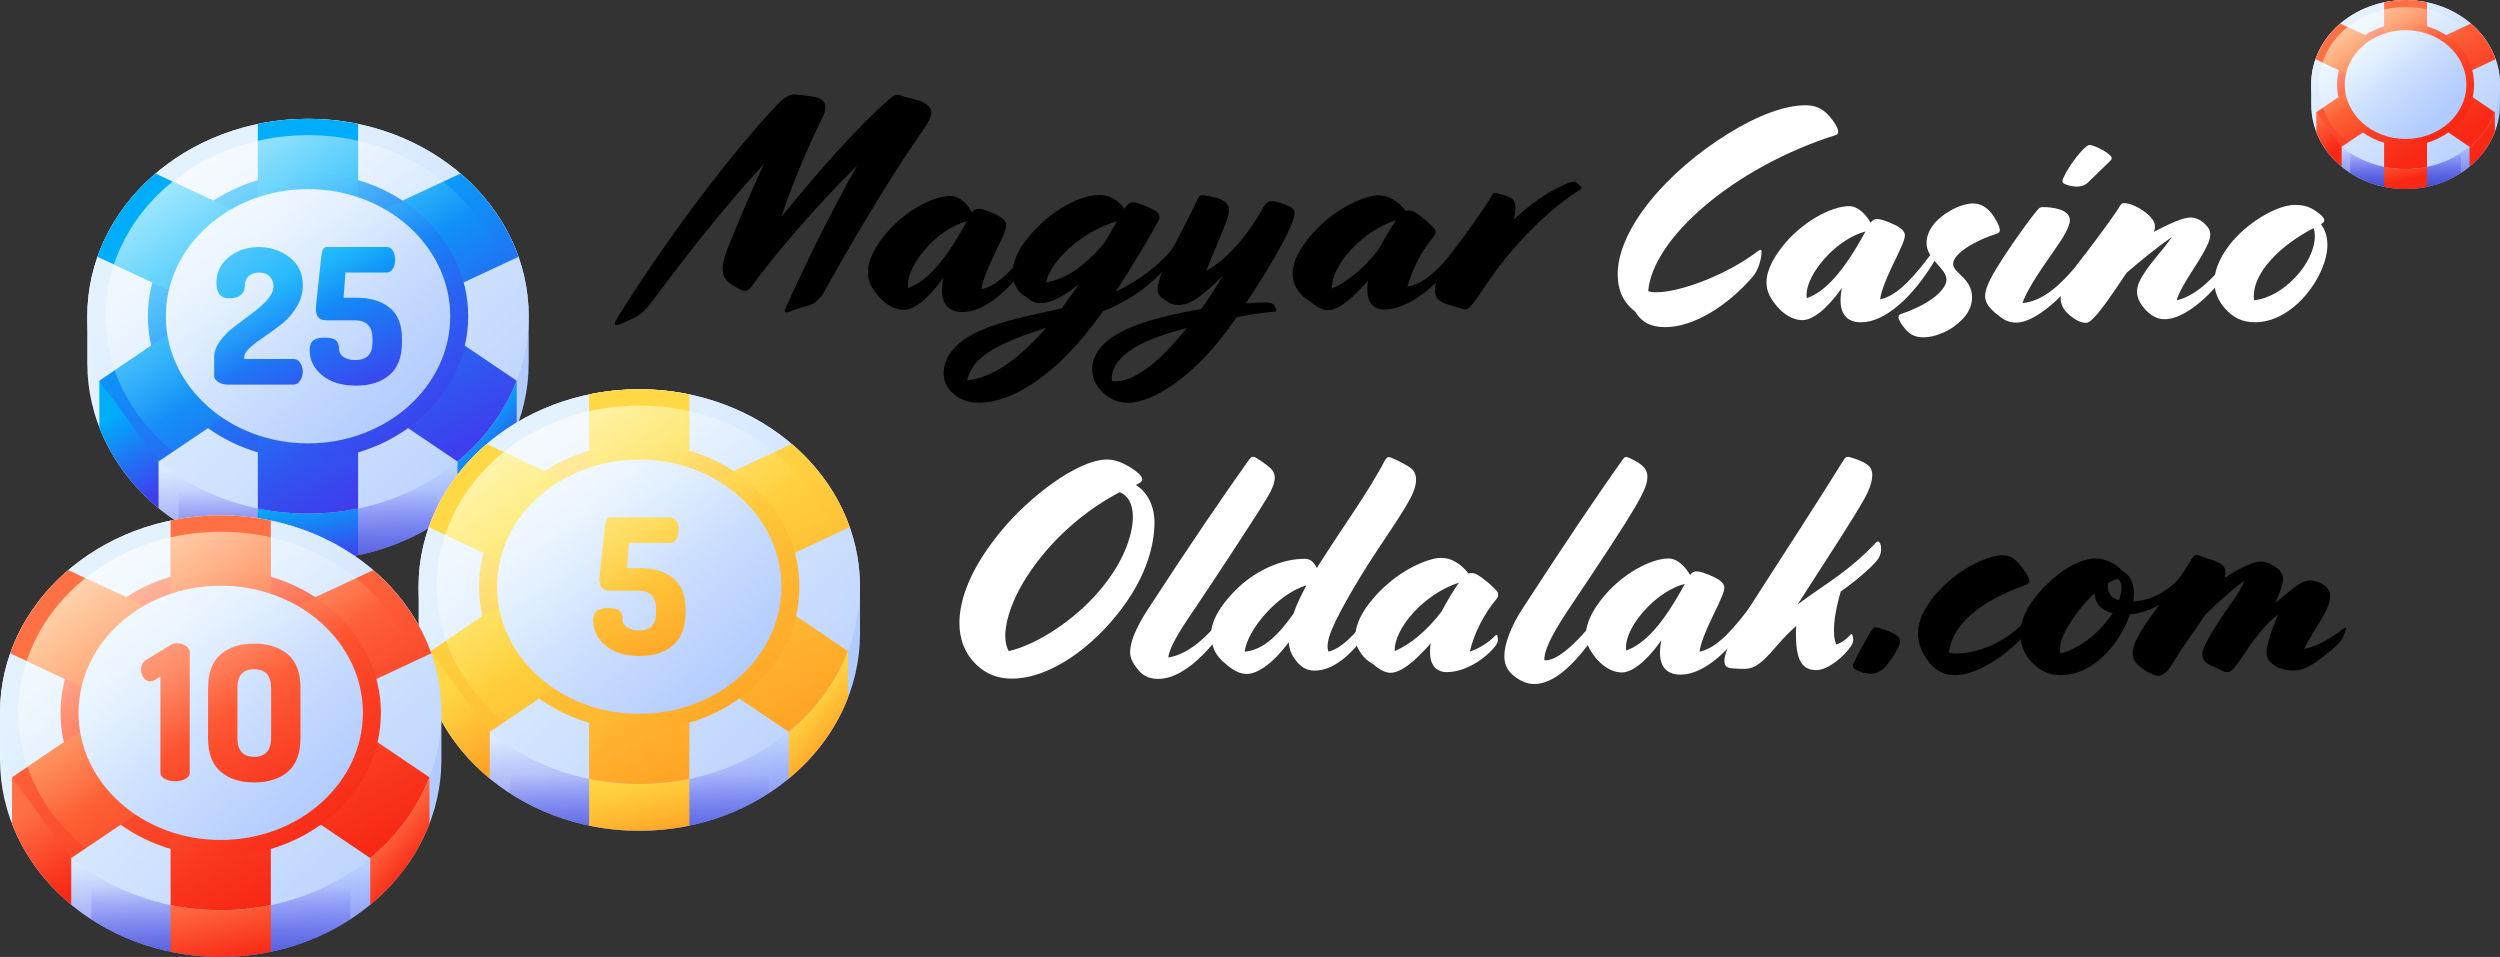 <?xml version="1.0" encoding="UTF-8"?>
<svg id="Layer_2" data-name="Layer 2" xmlns="http://www.w3.org/2000/svg" xmlns:xlink="http://www.w3.org/1999/xlink" viewBox="0 0 446.39 170.87">
  <rect x="0" y="0" width="446.39" height="170.87" fill="#333333" stroke="none"/>
  <defs>
    <style>
      .cls-1 {
        fill: url(#linear-gradient-2);
      }

      .cls-2 {
        fill: url(#linear-gradient-51);
      }

      .cls-3 {
        fill: #fff;
      }

      .cls-4 {
        fill: url(#linear-gradient-17);
      }

      .cls-5 {
        fill: url(#linear-gradient-43);
      }

      .cls-6 {
        fill: url(#linear-gradient-15);
      }

      .cls-7 {
        fill: url(#linear-gradient-18);
      }

      .cls-8 {
        fill: url(#linear-gradient-40);
      }

      .cls-9 {
        fill: url(#linear-gradient-52);
      }

      .cls-10 {
        fill: url(#linear-gradient-28);
      }

      .cls-11 {
        fill: url(#linear-gradient-14);
      }

      .cls-12 {
        fill: url(#linear-gradient-36);
      }

      .cls-13 {
        fill: url(#linear-gradient-20);
      }

      .cls-14 {
        fill: url(#linear-gradient-6);
      }

      .cls-15 {
        fill: url(#linear-gradient-53);
      }

      .cls-16 {
        fill: url(#linear-gradient-35);
      }

      .cls-17 {
        fill: url(#linear-gradient-48);
      }

      .cls-18 {
        fill: url(#linear-gradient-32);
      }

      .cls-19 {
        fill: url(#linear-gradient-11);
      }

      .cls-20 {
        fill: url(#linear-gradient-50);
      }

      .cls-21 {
        fill: url(#linear-gradient-39);
      }

      .cls-22 {
        fill: url(#linear-gradient-10);
      }

      .cls-23 {
        fill: url(#linear-gradient-49);
      }

      .cls-24 {
        fill: url(#linear-gradient-37);
      }

      .cls-25 {
        fill: url(#linear-gradient-16);
      }

      .cls-26 {
        fill: url(#linear-gradient-31);
      }

      .cls-27 {
        fill: url(#linear-gradient-41);
      }

      .cls-28 {
        fill: url(#linear-gradient-21);
      }

      .cls-29 {
        fill: url(#linear-gradient-25);
      }

      .cls-30 {
        fill: url(#linear-gradient-5);
      }

      .cls-31 {
        fill: url(#linear-gradient-45);
      }

      .cls-32 {
        fill: url(#linear-gradient-34);
      }

      .cls-33 {
        fill: url(#linear-gradient-7);
      }

      .cls-34 {
        fill: url(#linear-gradient-24);
      }

      .cls-35 {
        fill: url(#linear-gradient-9);
      }

      .cls-36 {
        fill: url(#linear-gradient-22);
      }

      .cls-37 {
        fill: url(#linear-gradient-42);
      }

      .cls-38 {
        fill: url(#linear-gradient-3);
      }

      .cls-39 {
        fill: url(#linear-gradient);
      }

      .cls-40 {
        fill: url(#linear-gradient-27);
      }

      .cls-41 {
        fill: url(#linear-gradient-33);
      }

      .cls-42 {
        fill: url(#linear-gradient-38);
      }

      .cls-43 {
        fill: url(#linear-gradient-29);
      }

      .cls-44 {
        fill: url(#linear-gradient-30);
      }

      .cls-45 {
        fill: url(#linear-gradient-23);
      }

      .cls-46 {
        fill: url(#linear-gradient-19);
      }

      .cls-47 {
        fill: url(#linear-gradient-4);
      }

      .cls-48 {
        fill: url(#linear-gradient-8);
      }

      .cls-49 {
        fill: url(#linear-gradient-44);
      }

      .cls-50 {
        fill: url(#linear-gradient-47);
      }

      .cls-51 {
        fill: url(#linear-gradient-46);
      }

      .cls-52 {
        fill: url(#linear-gradient-12);
      }

      .cls-53 {
        fill: url(#linear-gradient-13);
      }

      .cls-54 {
        fill: url(#linear-gradient-26);
      }
    </style>
    <linearGradient id="linear-gradient" x1="413.74" y1="346.21" x2="447.33" y2="346.21" gradientTransform="translate(-2.69 -330.68)" gradientUnits="userSpaceOnUse">
      <stop offset="0" stop-color="#e4f2ff"/>
      <stop offset="1" stop-color="#b2cbff"/>
    </linearGradient>
    <linearGradient id="linear-gradient-2" x1="430.54" y1="355.5" x2="430.54" y2="368.1" gradientTransform="translate(-2.69 -330.68)" gradientUnits="userSpaceOnUse">
      <stop offset="0" stop-color="#3f3ced" stop-opacity="0"/>
      <stop offset=".28" stop-color="#3c3de4" stop-opacity=".28"/>
      <stop offset=".73" stop-color="#3541cc" stop-opacity=".73"/>
      <stop offset="1" stop-color="#2f43bb"/>
    </linearGradient>
    <linearGradient id="linear-gradient-3" x1="442.67" y1="352.9" x2="445.71" y2="355.51" gradientTransform="translate(-2.69 -330.68)" gradientUnits="userSpaceOnUse">
      <stop offset="0" stop-color="#ff7044"/>
      <stop offset="1" stop-color="#f82814"/>
    </linearGradient>
    <linearGradient id="linear-gradient-4" x1="430.54" y1="357.14" x2="430.54" y2="366.98" xlink:href="#linear-gradient-2"/>
    <linearGradient id="linear-gradient-5" x1="432.88" y1="357.25" x2="434" y2="362.49" xlink:href="#linear-gradient-3"/>
    <linearGradient id="linear-gradient-6" x1="423.03" y1="336.6" x2="448.19" y2="362.84" xlink:href="#linear-gradient"/>
    <linearGradient id="linear-gradient-7" x1="426.62" y1="336.76" x2="436.99" y2="357.1" xlink:href="#linear-gradient-3"/>
    <linearGradient id="linear-gradient-8" x1="424.26" y1="336.35" x2="438.44" y2="354.62" xlink:href="#linear-gradient-3"/>
    <linearGradient id="linear-gradient-9" x1="435.19" y1="349.21" x2="415.7" y2="329.18" gradientTransform="translate(-2.69 -330.68)" gradientUnits="userSpaceOnUse">
      <stop offset="0" stop-color="#ff7044" stop-opacity="0"/>
      <stop offset="1" stop-color="#ffa325"/>
    </linearGradient>
    <linearGradient id="linear-gradient-10" x1="424.9" y1="338.12" x2="437.43" y2="352.17" xlink:href="#linear-gradient"/>
    <linearGradient id="linear-gradient-11" x1="415.21" y1="351.79" x2="419" y2="357.71" xlink:href="#linear-gradient-3"/>
    <linearGradient id="linear-gradient-12" x1="430.49" y1="344.37" x2="416.68" y2="324.28" gradientTransform="translate(-2.69 -330.68)" gradientUnits="userSpaceOnUse">
      <stop offset="0" stop-color="#fff" stop-opacity="0"/>
      <stop offset="1" stop-color="#fff"/>
    </linearGradient>
    <linearGradient id="linear-gradient-13" x1="18.78" y1="-350.65" x2="97.3" y2="-350.65" gradientTransform="translate(-3.27 412.66)" gradientUnits="userSpaceOnUse">
      <stop offset="0" stop-color="#e4f2ff"/>
      <stop offset="1" stop-color="#b2cbff"/>
    </linearGradient>
    <linearGradient id="linear-gradient-14" x1="58.04" y1="-328.92" x2="58.04" y2="-299.47" gradientTransform="translate(-3.27 412.66)" gradientUnits="userSpaceOnUse">
      <stop offset="0" stop-color="#3f3ced" stop-opacity="0"/>
      <stop offset=".28" stop-color="#3c3de4" stop-opacity=".28"/>
      <stop offset=".73" stop-color="#3541cc" stop-opacity=".73"/>
      <stop offset="1" stop-color="#2f43bb"/>
    </linearGradient>
    <linearGradient id="linear-gradient-15" x1="86.4" y1="-334.99" x2="93.51" y2="-328.89" gradientTransform="translate(-3.27 412.66)" gradientUnits="userSpaceOnUse">
      <stop offset="0" stop-color="#00adfb"/>
      <stop offset="1" stop-color="#3f3ced"/>
    </linearGradient>
    <linearGradient id="linear-gradient-16" x1="58.04" y1="-325.09" x2="58.04" y2="-302.07" xlink:href="#linear-gradient-14"/>
    <linearGradient id="linear-gradient-17" x1="63.54" y1="-324.84" x2="66.14" y2="-312.57" xlink:href="#linear-gradient-15"/>
    <linearGradient id="linear-gradient-18" x1="40.49" y1="-373.1" x2="99.33" y2="-311.75" xlink:href="#linear-gradient-13"/>
    <linearGradient id="linear-gradient-19" x1="48.9" y1="-372.74" x2="73.14" y2="-325.18" xlink:href="#linear-gradient-15"/>
    <linearGradient id="linear-gradient-20" x1="43.37" y1="-373.7" x2="76.53" y2="-330.98" xlink:href="#linear-gradient-15"/>
    <linearGradient id="linear-gradient-21" x1="68.92" y1="-343.62" x2="23.36" y2="-390.44" gradientTransform="translate(-3.27 412.66)" gradientUnits="userSpaceOnUse">
      <stop offset="0" stop-color="#00adfb" stop-opacity="0"/>
      <stop offset="1" stop-color="#18cefb"/>
    </linearGradient>
    <linearGradient id="linear-gradient-22" x1="44.88" y1="-369.56" x2="74.17" y2="-336.71" xlink:href="#linear-gradient-13"/>
    <linearGradient id="linear-gradient-23" x1="22.22" y1="-337.59" x2="31.07" y2="-323.75" xlink:href="#linear-gradient-15"/>
    <linearGradient id="linear-gradient-24" x1="46.18" y1="-359.99" x2="56.72" y2="-335.6" xlink:href="#linear-gradient-15"/>
    <linearGradient id="linear-gradient-25" x1="61.58" y1="-366.64" x2="72.12" y2="-342.26" xlink:href="#linear-gradient-15"/>
    <linearGradient id="linear-gradient-26" x1="57.94" y1="-354.94" x2="25.66" y2="-401.9" gradientTransform="translate(-3.27 412.66)" gradientUnits="userSpaceOnUse">
      <stop offset="0" stop-color="#fff" stop-opacity="0"/>
      <stop offset="1" stop-color="#fff"/>
    </linearGradient>
    <linearGradient id="linear-gradient-27" x1="77.7" y1="-302.55" x2="156.22" y2="-302.55" xlink:href="#linear-gradient-13"/>
    <linearGradient id="linear-gradient-28" x1="116.96" y1="-280.83" x2="116.96" y2="-251.37" xlink:href="#linear-gradient-14"/>
    <linearGradient id="linear-gradient-29" x1="145.32" y1="-286.9" x2="152.43" y2="-280.8" gradientTransform="translate(-3.27 412.66)" gradientUnits="userSpaceOnUse">
      <stop offset="0" stop-color="#ffd945"/>
      <stop offset=".3" stop-color="#ffcd3e"/>
      <stop offset=".86" stop-color="#ffad2b"/>
      <stop offset="1" stop-color="#ffa325"/>
    </linearGradient>
    <linearGradient id="linear-gradient-30" x1="116.96" y1="-274.42" x2="116.96" y2="-251.41" xlink:href="#linear-gradient-14"/>
    <linearGradient id="linear-gradient-31" x1="122.45" y1="-276.74" x2="125.06" y2="-264.48" xlink:href="#linear-gradient-29"/>
    <linearGradient id="linear-gradient-32" x1="99.4" y1="-325.01" x2="158.24" y2="-263.65" xlink:href="#linear-gradient-13"/>
    <linearGradient id="linear-gradient-33" x1="107.81" y1="-324.65" x2="132.05" y2="-277.09" xlink:href="#linear-gradient-29"/>
    <linearGradient id="linear-gradient-34" x1="102.29" y1="-325.6" x2="135.44" y2="-282.89" xlink:href="#linear-gradient-29"/>
    <linearGradient id="linear-gradient-35" x1="127.83" y1="-295.53" x2="82.28" y2="-342.35" gradientTransform="translate(-3.27 412.66)" gradientUnits="userSpaceOnUse">
      <stop offset="0" stop-color="#ffd945" stop-opacity="0"/>
      <stop offset="1" stop-color="#fbed21"/>
    </linearGradient>
    <linearGradient id="linear-gradient-36" x1="103.79" y1="-321.47" x2="133.08" y2="-288.62" xlink:href="#linear-gradient-13"/>
    <linearGradient id="linear-gradient-37" x1="81.13" y1="-289.5" x2="89.99" y2="-275.66" xlink:href="#linear-gradient-29"/>
    <linearGradient id="linear-gradient-38" x1="112.01" y1="-318.55" x2="122.55" y2="-294.16" xlink:href="#linear-gradient-29"/>
    <linearGradient id="linear-gradient-39" x1="116.86" y1="-306.85" x2="84.58" y2="-353.81" xlink:href="#linear-gradient-26"/>
    <linearGradient id="linear-gradient-40" x1="3.26" y1="-280.11" x2="81.78" y2="-280.11" xlink:href="#linear-gradient-13"/>
    <linearGradient id="linear-gradient-41" x1="42.52" y1="-258.39" x2="42.52" y2="-228.93" xlink:href="#linear-gradient-14"/>
    <linearGradient id="linear-gradient-42" x1="70.88" y1="-264.46" x2="77.99" y2="-258.36" gradientTransform="translate(-3.27 412.66)" gradientUnits="userSpaceOnUse">
      <stop offset="0" stop-color="#ff7044"/>
      <stop offset="1" stop-color="#f82814"/>
    </linearGradient>
    <linearGradient id="linear-gradient-43" x1="42.52" y1="-254.55" x2="42.52" y2="-231.54" xlink:href="#linear-gradient-14"/>
    <linearGradient id="linear-gradient-44" x1="48.01" y1="-254.3" x2="50.62" y2="-242.04" xlink:href="#linear-gradient-42"/>
    <linearGradient id="linear-gradient-45" x1="24.96" y1="-302.57" x2="83.81" y2="-241.21" xlink:href="#linear-gradient-13"/>
    <linearGradient id="linear-gradient-46" x1="33.38" y1="-302.21" x2="57.61" y2="-254.65" xlink:href="#linear-gradient-42"/>
    <linearGradient id="linear-gradient-47" x1="27.85" y1="-303.16" x2="61" y2="-260.45" xlink:href="#linear-gradient-42"/>
    <linearGradient id="linear-gradient-48" x1="53.39" y1="-273.09" x2="7.84" y2="-319.91" gradientTransform="translate(-3.27 412.66)" gradientUnits="userSpaceOnUse">
      <stop offset="0" stop-color="#ff7044" stop-opacity="0"/>
      <stop offset="1" stop-color="#ffa325"/>
    </linearGradient>
    <linearGradient id="linear-gradient-49" x1="29.36" y1="-299.03" x2="58.64" y2="-266.18" xlink:href="#linear-gradient-13"/>
    <linearGradient id="linear-gradient-50" x1="6.69" y1="-267.06" x2="15.55" y2="-253.22" xlink:href="#linear-gradient-42"/>
    <linearGradient id="linear-gradient-51" x1="31.01" y1="-291.77" x2="45.35" y2="-260.31" xlink:href="#linear-gradient-42"/>
    <linearGradient id="linear-gradient-52" x1="42.63" y1="-297.07" x2="56.97" y2="-265.61" xlink:href="#linear-gradient-42"/>
    <linearGradient id="linear-gradient-53" x1="42.42" y1="-284.41" x2="10.14" y2="-331.37" xlink:href="#linear-gradient-26"/>
  </defs>
  <g id="Layer_1-2" data-name="Layer 1">
    <g>
      <path class="cls-39" d="M446.39,15.1C446.39,6.78,438.84,.03,429.53,.03s-16.86,6.75-16.86,15.08v3.56c0,8.33,7.55,15.08,16.86,15.08s16.86-6.75,16.86-15.08c0-.01,0-3.55,0-3.56h0Z"/>
      <path class="cls-1" d="M443.42,6.55c-3.04-3.94-8.13-6.52-13.88-6.52s-10.84,2.58-13.88,6.52V27.22c3.04,3.94,8.13,6.52,13.88,6.52s10.84-2.58,13.88-6.52V6.55Z"/>
      <path class="cls-38" d="M440.95,29.76c2.03-1.67,3.6-3.78,4.52-6.17v-3.56l-4.52,6.17v3.56Z"/>
      <path class="cls-47" d="M419.64,30.88c2.78,1.8,6.19,2.87,9.89,2.87s7.11-1.06,9.89-2.87V2.89c-2.78-1.8-6.19-2.87-9.89-2.87s-7.11,1.06-9.89,2.87V30.88Z"/>
      <path class="cls-30" d="M425.7,33.35c1.23,.26,2.51,.39,3.83,.39s2.6-.14,3.83-.39V.42c-1.23-.26-2.51-.39-3.83-.39s-2.6,.14-3.83,.39V33.35Z"/>
      <ellipse class="cls-14" cx="429.53" cy="15.1" rx="16.86" ry="15.08"/>
      <path class="cls-33" d="M425.7,.42V7.87s-7.82-3.66-7.82-3.66c-2.02,1.73-3.57,3.91-4.43,6.36l8.36,3.91-8.22,5.56c.92,2.38,2.49,4.49,4.52,6.17l7.59-5.13v8.72c1.23,.26,2.51,.39,3.83,.39s2.6-.14,3.83-.39v-8.72l7.59,5.13c2.03-1.67,3.6-3.78,4.52-6.17l-8.22-5.56,8.36-3.91c-.86-2.45-2.4-4.62-4.43-6.36l-7.82,3.66V.42h0c-1-.22-2.29-.41-3.78-.42-1.54,0-2.86,.19-3.88,.42h0Z"/>
      <ellipse class="cls-48" cx="429.53" cy="15.1" rx="12.23" ry="10.94"/>
      <path class="cls-35" d="M439.87,4.82l-6.51,3.05V1.7c-1.22-.28-2.51-.43-3.83-.43s-2.61,.15-3.83,.43V7.87l-6.51-3.05c-2.09,1.68-3.66,3.86-4.48,6.33l7.11,3.32-7.05,4.77c.85,2.42,2.41,4.55,4.48,6.2l6.46-4.36v7.44c1.22,.28,2.51,.43,3.83,.43s2.61-.15,3.83-.43v-7.44l6.46,4.36c2.06-1.65,3.63-3.78,4.48-6.2l-7.05-4.77,7.11-3.32c-.82-2.47-2.39-4.65-4.48-6.33h0Z"/>
      <ellipse class="cls-22" cx="429.53" cy="15.1" rx="10.86" ry="9.71"/>
      <path class="cls-19" d="M413.59,23.59c.92,2.38,2.49,4.49,4.52,6.17v-3.56l-4.52-6.17v3.56Z"/>
      <ellipse class="cls-52" cx="429.53" cy="15.1" rx="15.47" ry="13.83"/>
    </g>
    <g>
      <path d="M110.02,58.06c-.38,0-.33-.44,.22-1.31,7.86-12.66,18.38-26.89,26.79-36.17,2.02-2.29,3.38-3.71,4.8-3.71,.38,0,2.13,.16,3.87,.49,1.26,.27,2.29,1.25,1.26,3.38-2.4,4.96-5.4,11.73-7.42,17.95,6.76-8.29,13.58-16.04,19.09-20.84,1.09-.98,1.47-1.04,2.35-.76,1.69,.6,3.38,.76,4.36,1.47,1.69,1.26,1.04,2.45-1.15,5.56-5.89,8.56-13.04,20.68-17.07,28.09-.38,.71-1.58,1.96-2.24,2.18-.87,.33-2.45,.65-3.76,1.2-.82,.38-1.15,.11-.93-.38,3.49-7.75,7.75-16.58,12.82-25.59-7.8,7.64-15.27,16.64-18.55,21.17-.55,.76-.87,1.15-1.36,1.15-.6,0-1.42-.44-2.56-1.2-1.58-1.04-2.07-2.67-.71-6.16,1.47-3.71,3.71-9.06,6.55-15.27-6.6,7.2-12.77,14.89-19.8,24.33-1.31,1.8-2.35,2.78-4.15,3.49-1.31,.55-1.91,.93-2.4,.93Z"/>
      <path d="M168.44,49.6c-2.95,4.09-5.35,5.73-7.09,5.73-2.18,0-4.36-1.8-5.67-4.09-1.2-2.07-1.09-4.86,1.96-8.84,3.55-4.64,8.95-7.42,12.06-7.42,1.64,0,3,1.47,3.87,2.95,.33-.44,.6-.65,1.2-.65,.49,0,1.47,.27,3.11,1.04,1.25,.6,1.8,1.25,1.8,1.85,0,.71-.44,1.8-2.18,5.35-1.09,2.29-2.07,4.58-2.24,6.11,2.4-.55,4.8-2.45,8.62-7.47l.16-.22c.38-.49,.49-.55,.65-.38l.16,.16c.38,.38,.33,.65,.11,1.04l-.16,.27c-3.66,6.06-8.62,10.69-12.93,10.69-2.51,0-4.36-1.47-3.44-6.11Zm4.2-10.09c-2.35,.6-4.69,2.18-6.55,4.04-2.56,2.56-4.25,5.67-3.93,7.86,3.22-1.15,6.44-4.47,10.47-11.89Z"/>
      <path d="M169.91,70.01c-1.09-1.09-1.42-2.29-1.42-3.38,0-2.89,2.18-5.67,6.49-7.58,4.47-1.96,9.6-2.84,14.57-3.98,1.04-1.36,2.07-2.84,3.06-4.31-2.67,2.24-5.13,3.38-6.76,3.38-.98,0-1.8-.33-2.51-1.04-2.56-1.31-3.98-5.13-.27-10.04,3.33-4.47,8.95-8.24,13.31-8.24,1.91,0,3.38,1.04,4.36,2.45,.71-1.04,1.26-1.31,2.07-1.09,1.58,.44,3.22,1.25,3.66,1.58,.76,.6,.6,1.26,.38,1.69-.93,1.75-4.09,7.15-7.58,12.6,4.2-2.02,8.02-4.91,10.26-7.91l.16-.22c.33-.44,.49-.49,.65-.38l.22,.16c.38,.27,.27,.82,.05,1.09l-.16,.22c-3.49,4.64-7.2,8.02-13.53,10.58-8.56,12.27-16.91,16.31-21.93,16.31-2.13,0-3.6-.44-5.07-1.91Zm16.86-11.46c-7.75,2.51-13.15,4.8-14.07,9.38,1.69-.16,3.38-.76,5.13-1.69,3.11-1.69,6.11-4.42,8.95-7.69Zm10.42-15.17c.76-1.26,1.53-2.56,2.24-3.87-6.22,1.8-11.84,7.04-12.66,10.91,3.38-.55,6.66-2.62,10.42-7.04Z"/>
      <path d="M197.19,70.33c-1.31-1.15-2.18-2.51-2.18-4.53,0-1.47,.71-3.16,2.35-4.64,3.27-2.89,9.17-4.58,17.13-6,1.36-1.86,2.62-3.87,3.82-5.89-4.25,4.26-6.11,5.18-7.91,5.18-.93,0-1.47-.22-2.51-.93-1.36-.93-1.53-1.69-.65-4.31,1.25-3.6,5.24-10.53,6.76-13.97,.11-.27,.27-.38,.71-.38,.33,0,1.36,.16,2.35,.44,2.24,.6,2.73,1.58,2.18,3.44-.49,1.75-2.35,5.67-3.82,9.6,3-1.64,6.76-5.29,9.98-11.02,.6-1.04,.98-1.42,1.64-1.42,.71,0,2.4,.55,3.27,.98,.87,.49,1.04,.98,.65,2.18-.76,2.73-4.86,9.66-8.51,15.11,1.25-.11,2.4-.16,3.38-.16,1.42,0,1.64,.33,1.86,.82,.33,.6,.22,.82-.05,.82-1.86,.16-4.2,.44-6.82,.98-7.69,11.29-15.49,15.28-19.26,15.28-1.42,0-2.84-.27-4.36-1.58Zm14.73-11.78c-6.27,1.69-9.11,3.06-11.24,4.91-1.85,1.64-2.29,3.16-2.13,4.58,.22,.05,.38,.05,.6,.05,3.16,0,7.47-2.89,12.77-9.55Z"/>
      <path d="M233.85,53.75c-1.09-.6-1.75-1.31-2.4-2.4-1.25-2.07-.82-5.24,2.4-9.06,2.67-3.22,6.38-5.84,10.15-7.04,1.2-.38,2.18-.49,3.38-.22,1.31,.33,2.73,1.42,3.6,2.62,.44-.11,1.04-.11,1.58,.22,1.09,.6,2.95,2.18,3.66,3.11,.16,.27,.16,.82-.22,1.25-2.13,2.51-3.82,5.78-4.69,8.95,2.45-.44,5.02-2.13,8.67-7.04l.16-.22c.38-.49,.49-.55,.65-.38l.16,.16c.38,.38,.33,.65,.11,1.04l-.16,.27c-1.96,3.27-8.07,10.26-13.75,10.26-2.45,0-3.38-2.02-2.89-5.13-2.24,2.56-4.2,4.26-5.73,4.91-1.36,.6-2.56,.55-4.69-1.31Zm12.33-9.27c.98-1.86,2.13-3.76,3.11-5.18-6.11,1.96-11.57,8.07-11.46,12.22,2.78-1.2,5.73-3.6,8.35-7.04Z"/>
      <path d="M259.26,54.57c-1.64-.44-3.06-.93-3.06-2.73,0-1.58,1.04-4.15,3.76-7.69,2.13-2.78,5.67-7.8,6.49-9.38,.16-.38,.6-.38,.93-.27,.93,.33,1.58,.38,2.35,.82,.65,.38,.87,1.04,.87,1.8,0,.6-.11,1.31-.33,2.07,3.11-2.84,5.89-4.75,8.35-5.89,1.2-.6,1.96-.87,2.4-.87s.55,.27,.93,.6c.16,.16,.49,.38,.49,.49s-.11,.22-.27,.33c-5.51,3.44-12.06,9.71-17.29,17.68-2.18,3.27-2.67,3.71-3.27,3.71-.38,0-.82-.22-2.35-.65Z"/>
      <path class="cls-3" d="M291.96,55.63c-2.02-1.53-3.11-3.71-3.11-6.66,0-8.13,8.89-18.44,19.8-25.15,5.24-3.27,10.15-5.02,13.69-5.02,1.8,0,3.05,.49,4.42,2.07,1.8,2.18,1.64,3.06,1.09,3.22-18.44,5.84-32.79,18.55-33.55,27.88,.33,.16,.76,.22,1.36,.22,4.58,0,12.98-3.33,18.17-7.31,.49-.38,.71-.33,.71,.05,0,1.31-.6,3.33-1.53,4.42-4.75,5.51-10.8,9.06-15.66,9.06-2.45,0-4.15-.76-5.4-2.78Z"/>
      <path class="cls-3" d="M328.89,51.43c-2.95,4.09-5.35,5.73-7.09,5.73-2.18,0-4.36-1.8-5.67-4.09-1.2-2.07-1.09-4.86,1.96-8.84,3.55-4.64,8.95-7.42,12.06-7.42,1.64,0,3,1.47,3.87,2.95,.33-.44,.6-.65,1.2-.65,.49,0,1.47,.27,3.11,1.04,1.25,.6,1.8,1.25,1.8,1.85,0,.71-.44,1.8-2.18,5.35-1.09,2.29-2.07,4.58-2.24,6.11,2.4-.55,4.8-2.45,8.62-7.47l.16-.22c.38-.49,.49-.55,.65-.38l.16,.16c.38,.38,.33,.65,.11,1.04l-.16,.27c-3.66,6.06-8.62,10.69-12.93,10.69-2.51,0-4.36-1.47-3.44-6.11Zm4.2-10.09c-2.35,.6-4.69,2.18-6.55,4.04-2.56,2.56-4.25,5.67-3.93,7.86,3.22-1.15,6.44-4.47,10.47-11.89Z"/>
      <path class="cls-3" d="M340.29,58.85c-.6-.65-.98-1.25-1.2-1.8-.22-.49-.11-.82,.33-.98,5.46-1.86,8.13-4.42,8.13-6.16,0-2.02-3.55-3.6-3.55-6.49,0-2.29,1.69-4.36,4.2-5.78,1.36-.82,3.06-1.31,3.98-1.31,1.42,0,2.67,.55,3.87,2.4,1.31,2.07,1.2,2.73,.6,2.95-3.82,1.2-7.91,3.55-7.91,5.46,0,1.64,3.38,2.51,3.38,5.95,0,1.75-.82,3.49-3.33,5.29-1.2,.87-3.38,1.85-5.35,1.85-1.47,0-2.35-.49-3.16-1.36Z"/>
      <path class="cls-3" d="M356.17,55.8c-2.45-2.24-2.56-3.49,1.53-9.82,2.29-3.49,5.02-7.26,6.22-8.62,.22-.27,.44-.38,.87-.38,1.36,0,4.8,.27,4.8,2.35,0,1.09-1.09,3-3,5.67-3,4.26-4.8,7.15-5.46,9.11,2.56-.22,6-1.8,10.75-8.13l.16-.22c.38-.49,.49-.55,.65-.38l.16,.16c.38,.38,.33,.65,.11,1.04l-.16,.27c-2.45,4.09-8.67,10.75-12.77,10.75-1.58,0-2.35-.55-3.87-1.8Zm12.27-24.06c.82-1.75,2.07-3.49,3.16-4.69,.82-.93,1.31-1.25,1.75-1.15,1.15,.33,2.51,1.04,3.11,1.58,.55,.44,.82,.76,.38,1.2-1.42,1.42-3,2.89-3.66,3.55-.87,.98-1.64,1.09-2.46,1.09-.76,0-1.91-.33-2.29-.6-.22-.16-.22-.49,0-.98Z"/>
      <path class="cls-3" d="M372.47,57.65c-.93,0-1.91-.55-2.78-1.25-.98-.76-1.75-1.8-1.75-3.11,0-1.58,1.64-4.31,3.93-7.31,3.44-4.53,5.95-7.96,6.66-9.22,.22-.38,.44-.49,.76-.49,1.15,0,3.11,.93,4.47,2.24,.87,.87,1.31,1.69,.82,2.89,2.89-1.53,5.29-2.56,6.49-2.56,.93,0,1.8,.38,2.56,1.09,1.26,1.15,1.31,2.13,.44,3.98-1.31,2.84-4.75,7.15-5.4,9.71,2.56-.6,5.62-2.62,9.38-7.64l.16-.22c.38-.49,.49-.55,.65-.38l.16,.16c.38,.38,.33,.65,.11,1.04l-.16,.27c-2.02,3.33-7.8,10.15-12.49,10.15-1.31,0-2.45-.65-3.49-1.8-1.31-1.47-1.86-3-.98-4.91,1.36-2.89,4.09-5.4,5.78-7.96-2.24,1.53-5.24,3.93-8.07,6.38-2.78,4.15-4.58,6.76-5.89,8.07-.65,.65-.98,.87-1.36,.87Z"/>
      <path class="cls-3" d="M397.29,55.09c-2.45-2.78-2.84-6.49,.71-11.24,3-3.98,8.51-7.26,11.73-7.26,1.25,0,2.24,.16,3.33,.82,1.58,.98,1.96,1.58,1.96,1.91,0,.22-.05,.38-.6,.71,.71,.93,1.15,2.18,1.15,3.71,0,5.35-5.89,13.8-12.93,13.8-2.35,0-3.93-.87-5.35-2.45Zm15.82-14.35c-5.4,2.73-11.24,7.91-10.64,12.87,5.18-.49,10.86-6.6,10.86-11.46,0-.6-.11-1.15-.22-1.42Z"/>
      <path class="cls-3" d="M172.82,116.8c-2.73-4.25-2.29-12,5.89-21.93,4.96-6.06,13.69-12.82,18.98-12.82,1.58,0,3.11,.71,4.58,1.69,.87,.6,1.69,1.25,1.69,1.86,0,.38-.49,.71-1.15,.98,2.07,1.31,3.33,3.76,3.33,6.71,0,3.98-1.42,9.44-5.73,15.22-5.18,6.98-12.87,12.66-19.75,12.66-3.38,0-6-1.53-7.86-4.36Zm7.31-.55c4.75-1.04,11.67-5.4,16.26-10.86,4.75-5.62,5.89-10.53,5.89-13.09,0-2.35-.87-3.82-2.35-4.42-4.91,2.56-11.07,7.09-15.88,14.02-4.15,6-5.46,11.78-3.93,14.35Z"/>
      <path class="cls-3" d="M202.99,119.31c-.76-.98-1.2-1.86-1.2-2.84,0-1.64,.82-4.04,3.11-7.58,8.02-12.33,13.8-20.73,18.11-26.79,.44-.6,.71-.71,1.42-.27,.55,.33,1.31,.87,2.02,1.42,1.25,1.04,1.96,2.13-.33,5.84-2.62,4.31-10.91,16.86-14.07,21.49-2.4,3.6-3.33,5.62-3.44,6.82,2.95-.49,6.33-2.62,10.75-8.51l.16-.22c.38-.49,.49-.55,.65-.38l.16,.16c.38,.38,.33,.65,.11,1.04l-.16,.27c-2.29,3.82-7.91,11.46-13.47,11.46-1.96,0-2.95-.76-3.82-1.91Z"/>
      <path class="cls-3" d="M218.32,118.11c-1.31-1.25-2.07-2.73-2.07-4.86s1.36-5.02,4.91-8.4c3.49-3.27,8.02-5.07,11.73-5.07,1.09,0,1.58,.44,2.24,1.64,4.58-7.31,9.17-13.47,12.11-19.15,.38-.65,.65-.76,1.15-.55,1.36,.55,2.73,1.31,3.44,1.8,1.47,1.04,1.25,3.16-.05,5.56-2.18,4.04-6.27,9.38-10.09,15.93-3.76,6.44-5.18,9.71-4.47,11.35,2.18-.6,4.42-2.56,8.07-7.47l.16-.22c.38-.49,.49-.55,.65-.38l.16,.16c.38,.38,.33,.71,.11,1.04l-.16,.27c-3.93,6.55-7.75,9.98-11.51,9.98-1.36,0-2.51-.55-3.71-2.35-.49-.76-.82-1.64-.87-2.73-1.69,2.24-3.44,4.04-5.18,4.96-2.29,1.31-4.09,.82-6.6-1.53Zm12.66-8.56c.49-1.47,1.26-3.16,2.29-5.02-4.96,1.36-10.64,7.96-11.02,11.84,2.78-.33,5.24-1.91,8.73-6.82Z"/>
      <path class="cls-3" d="M245.05,118.49c-1.09-.6-1.75-1.31-2.4-2.4-1.25-2.07-.82-5.24,2.4-9.06,2.67-3.22,6.38-5.84,10.15-7.04,1.2-.38,2.18-.49,3.38-.22,1.31,.33,2.73,1.42,3.6,2.62,.44-.11,1.04-.11,1.58,.22,1.09,.6,2.95,2.18,3.65,3.11,.16,.27,.16,.82-.22,1.25-2.18,2.62-3.98,6.06-4.75,9.38,1.64-.55,3.27-1.53,4.58-2.89,.11-.11,.27-.11,.33,0,.05,.16,.11,.6,.11,.82s-.06,.55-.44,1.04c-1.36,1.85-5.02,4.69-8.67,4.69-2.45,0-3.38-2.02-2.89-5.13-2.24,2.56-4.2,4.26-5.73,4.91-1.36,.6-2.56,.55-4.69-1.31Zm12.33-9.27c.98-1.86,2.13-3.76,3.11-5.18-6.11,1.96-11.57,8.07-11.46,12.22,2.78-1.2,5.73-3.6,8.35-7.04Z"/>
      <path class="cls-3" d="M270.3,120.67c-.98-.82-1.69-1.75-1.69-3.55,0-2.07,1.2-5.29,3.11-8.24,8.07-12.44,13.58-20.57,18.06-26.89,.27-.38,.54-.49,1.04-.27,1.75,.82,3.33,1.64,3.33,3.38,0,2.24-1.47,4.91-14.13,23.79-3.44,5.13-4.36,7.69-4.26,9,1.8,.22,5.24-2.07,10.42-9l.16-.22c.38-.49,.49-.55,.65-.38l.16,.16c.38,.38,.33,.65,.11,1.04l-.16,.27c-5.56,9.33-9.87,12.38-13.15,12.38-1.36,0-2.56-.6-3.65-1.47Z"/>
      <path class="cls-3" d="M296.65,114.34c-2.95,4.09-5.35,5.73-7.09,5.73-2.18,0-4.36-1.8-5.67-4.09-1.2-2.07-1.09-4.86,1.96-8.84,3.55-4.64,8.95-7.42,12.06-7.42,1.64,0,3,1.47,3.87,2.95,.33-.44,.6-.65,1.2-.65,.49,0,1.47,.27,3.11,1.04,1.26,.6,1.8,1.25,1.8,1.85,0,.71-.44,1.8-2.18,5.35-1.09,2.29-2.07,4.58-2.24,6.11,2.4-.55,4.8-2.45,8.62-7.47l.16-.22c.38-.49,.49-.55,.65-.38l.16,.16c.38,.38,.33,.65,.11,1.04l-.16,.27c-3.66,6.06-8.62,10.69-12.93,10.69-2.51,0-4.36-1.47-3.44-6.11Zm4.2-10.09c-2.35,.6-4.69,2.18-6.55,4.04-2.56,2.56-4.25,5.67-3.93,7.86,3.22-1.15,6.44-4.47,10.47-11.89Z"/>
      <path class="cls-3" d="M320.7,111.78c-1.15,1.04-2.24,2.13-3.27,3.33-3.98,4.69-4.75,4.42-7.8,4.25-1.69-.05-2.78-.55-.16-5.89,.6-1.2,1.42-2.73,2.62-4.58,5.62-8.67,14.51-22.53,17.02-26.62,.44-.71,.65-.76,1.15-.65,1.15,.33,2.62,.82,3.44,1.58,1.15,1.09,.54,3.49-.82,5.89-2.18,3.82-5.95,9.6-11.89,18.82,5.29-3.93,8.95-5.73,14.02-11.07,.44-.49,.87,.16,.87,1.15,0,1.31-.6,2.07-1.85,3.27-1.64,1.58-3.44,3-5.35,4.36-1.31,4.42-1.53,7.75-.82,9.44,.65-.11,1.75-.82,2.51-1.69,.16-.22,.33-.16,.38,0s.16,.6,.16,.82c0,.27-.05,.6-.38,1.15-1.09,1.69-4.04,4.31-6.22,4.31-2.84,0-3.82-2.18-3.6-7.86Z"/>
      <path d="M331.18,119.47c-.33-.27-.44-.6-.22-1.04,.82-1.8,2.29-4.26,3.11-5.78,.38-.55,.6-.71,1.09-.6,.98,.22,2.4,.76,3.22,1.2,.65,.38,1.09,.93,.76,1.86-.49,1.47-2.29,3.82-2.84,4.31-.93,.71-1.58,.87-2.4,.87s-2.07-.38-2.73-.82Z"/>
      <path d="M344.6,118.44c-3.05-3.71-2.84-7.53,.71-11.95,4.09-4.96,9.71-7.36,12.33-7.36,1.36,0,2.35,.71,3.76,2.67,.87,1.2,1.42,2.24,.49,2.56-8.46,3.05-13.26,7.09-13.91,12.17,.38,.11,.76,.16,1.2,.16,4.86,0,10.42-2.73,14.18-7.8l.16-.22c.38-.49,.49-.55,.65-.38l.16,.16c.38,.38,.33,.65,.11,1.04l-.16,.27c-3.16,5.29-10.26,10.8-15.22,10.8-1.75,0-3.16-.6-4.47-2.13Z"/>
      <path d="M362.65,118.11c-2.4-2.62-2.89-6.66,.49-11.13,2.73-3.66,7.36-7.26,11.07-7.26,1.8,0,3.93,1.09,4.64,2.18,1.47,.6,2.18,2.24,2.18,4.2,0,.44-.06,.87-.11,1.31,3.6-.27,6.11-1.96,8.46-4.31l.22-.22c.44-.44,.6-.38,.76-.16l.11,.16c.22,.33,.22,.6-.06,.93l-.22,.27c-1.91,2.4-5.51,5.24-9.87,5.62-.38,1.15-.93,2.29-1.53,3.33-2.62,4.53-6.6,7.53-10.8,7.53-2.35,0-3.87-.93-5.35-2.45Zm5.24-1.42c3.65-.93,7.26-3.98,9.33-7.2-2.29-.55-3.22-2.07-3.22-3.55-1.53,1.42-3.11,3.27-4.47,5.46-1.2,1.86-1.91,3.71-1.64,5.29Zm10.47-9.49c.27-.82,.44-1.58,.44-2.29,0-.76-.27-1.36-.76-1.53-.49,.16-1.04,.38-1.64,.76,0,.11-.05,.27-.05,.49,0,1.15,.55,2.13,2.02,2.56Z"/>
      <path d="M385.18,120.67c-1.58-.44-4.09-1.8-4.36-3.65-.27-1.69,1.31-4.42,4.09-8.13,3.98-5.29,5.73-7.75,6.38-9,.27-.49,.55-.82,.93-.82s.87,.33,1.96,.65c2.73,.82,3.55,1.42,3.06,3.44,2.95-1.91,5.24-2.89,6.33-2.89,.93,0,1.64,.22,2.84,1.04,1.09,.76,1.47,1.58,1.09,3.11-.27,.93-.71,2.07-1.26,3.27,4.04-3.44,5.02-4.04,6.11-4.04,.93,0,1.58,.22,2.18,.55,.98,.55,1.58,1.36,1.53,2.29-.11,2.73-2.89,5.67-4.64,9.38,1.85-.33,4.2-1.47,7.09-3.66,.27-.16,.49-.11,.38,.16-.22,.6-.49,1.42-.82,1.91-.27,.38-.6,.76-1.53,1.58-2.67,2.18-4.64,3.87-7.09,3.87-.98,0-2.29-.27-3.11-.76-1.64-.98-1.8-1.86-1.53-3.55,.33-1.53,1.15-3.87,1.96-5.67-1.64,1.15-3.49,3.22-5.73,6.55-1.96,2.89-2.51,3.71-3.33,3.71s-1.36-.55-2.62-1.04c-2.02-.76-2.13-2.02-1.53-3.44,1.04-2.29,2.95-5.13,4.96-8.02,1.2-1.69,1.91-2.84,2.24-3.82-1.8,1.25-4.31,3.44-6.93,6-2.02,3-4.09,5.78-6.11,9.11-.76,1.25-1.8,2.07-2.56,1.85Z"/>
    </g>
    <path class="cls-53" d="M94.41,56.47c0-19.47-17.65-35.25-39.41-35.25S15.58,37.01,15.58,56.47v8.33c0,19.47,17.65,35.25,39.41,35.25s39.41-15.78,39.41-35.25c0-.03,0-8.31,0-8.33h0Z"/>
    <path class="cls-11" d="M87.46,36.48c-7.11-9.21-19-15.25-32.46-15.25s-25.35,6.04-32.46,15.25v48.32c7.11,9.21,19,15.25,32.46,15.25s25.35-6.04,32.46-15.25V36.48Z"/>
    <path class="cls-6" d="M81.69,90.74c4.75-3.91,8.42-8.85,10.57-14.42v-8.33l-10.57,14.42v8.33Z"/>
    <path class="cls-25" d="M31.88,93.36c6.49,4.21,14.48,6.7,23.12,6.7s16.62-2.49,23.12-6.7V27.93c-6.49-4.21-14.48-6.7-23.12-6.7s-16.62,2.49-23.12,6.7V93.36Z"/>
    <path class="cls-4" d="M46.04,99.14c2.88,.6,5.87,.91,8.95,.91s6.08-.32,8.95-.91V22.14c-2.88-.6-5.87-.91-8.95-.91s-6.08,.32-8.95,.91V99.14Z"/>
    <ellipse class="cls-7" cx="55" cy="56.47" rx="39.41" ry="35.25"/>
    <path class="cls-46" d="M46.04,22.14v17.41l-18.29-8.56c-4.73,4.05-8.34,9.14-10.35,14.86l19.55,9.13-19.22,13c2.15,5.57,5.82,10.51,10.57,14.42l17.74-11.98v20.38c2.88,.6,5.87,.91,8.95,.91s6.08-.32,8.95-.91v-20.38l17.74,11.98c4.75-3.91,8.42-8.85,10.57-14.42l-19.22-13,19.55-9.13c-2.02-5.72-5.62-10.81-10.35-14.86l-18.29,8.56V22.14h0c-.36-.07-.71-.14-1.07-.21-2.31-.42-5.19-.75-8.49-.71-3.25,.05-6.07,.44-8.34,.92h0Z"/>
    <ellipse class="cls-13" cx="55" cy="56.47" rx="28.6" ry="25.58"/>
    <path class="cls-28" d="M79.18,32.43l-15.23,7.12v-14.42c-2.86-.65-5.86-1-8.95-1s-6.09,.35-8.95,1v14.42l-15.23-7.12c-4.88,3.93-8.55,9.03-10.48,14.8l16.62,7.76-16.48,11.15c1.98,5.65,5.64,10.64,10.47,14.49l15.1-10.2v17.39c2.86,.65,5.86,1,8.95,1s6.09-.35,8.95-1v-17.39l15.1,10.2c4.83-3.85,8.49-8.83,10.47-14.49l-16.48-11.15,16.62-7.76c-1.92-5.77-5.6-10.87-10.48-14.8h0Z"/>
    <ellipse class="cls-36" cx="55" cy="56.47" rx="25.39" ry="22.7"/>
    <path class="cls-45" d="M17.74,76.32c2.15,5.57,5.82,10.51,10.57,14.42v-8.33l-10.57-14.42v8.33Z"/>
    <path class="cls-34" d="M38.24,67.04v-3.28c0-.97,.36-1.94,1.08-2.91,.72-.97,1.59-1.84,2.61-2.6l3.09-2.31c1.07-.77,1.97-1.57,2.71-2.41s1.11-1.65,1.11-2.45c0-.63-.22-1.19-.65-1.68-.43-.49-1.08-.73-1.94-.73-.75,0-1.36,.21-1.84,.63-.48,.42-.72,1.08-.72,1.99,0,.54-.25,1-.75,1.4-.5,.4-1.16,.59-1.97,.59-1.55,0-2.32-.91-2.32-2.72,0-1.95,.75-3.51,2.26-4.69,1.51-1.18,3.27-1.76,5.3-1.76s3.93,.61,5.5,1.84,2.36,2.89,2.36,4.97c0,1.36-.36,2.64-1.08,3.84s-1.59,2.21-2.6,3.02c-1.01,.82-2.03,1.56-3.06,2.24-1.02,.68-1.9,1.34-2.63,1.99-.73,.65-1.09,1.24-1.09,1.78v.31h8.86c.43,0,.8,.22,1.12,.67,.32,.45,.47,.97,.47,1.58s-.16,1.14-.47,1.61c-.31,.47-.68,.71-1.11,.71h-11.97c-.52,0-1.03-.16-1.53-.47-.5-.32-.76-.7-.76-1.15h0Z"/>
    <path class="cls-29" d="M55.28,62.61c0-.87,.22-1.48,.66-1.82,.44-.34,1.09-.5,1.97-.5,1.05,0,1.75,.17,2.1,.5,.35,.34,.52,.82,.52,1.45s.27,1.15,.82,1.51c.55,.36,1.25,.54,2.1,.54,2.04,0,3.06-1.05,3.06-3.16v-.64c0-1.1-.26-1.92-.79-2.47-.53-.55-1.26-.82-2.2-.82h-5.11c-.74,0-1.26-.17-1.56-.52-.3-.35-.45-.86-.45-1.53,0-.16,.02-.48,.07-.97l.91-8.47c.11-1.08,.43-1.61,.94-1.61h10.72c.47,0,.84,.22,1.11,.67,.27,.45,.4,.99,.4,1.61s-.13,1.17-.4,1.61c-.27,.45-.64,.67-1.11,.67h-7.36l-.34,4.5h2.19c2.51,0,4.51,.58,6,1.75,1.49,1.17,2.24,3.03,2.24,5.58v.64c0,2.64-.75,4.59-2.25,5.85-1.5,1.26-3.47,1.88-5.92,1.88-2.58,0-4.61-.62-6.08-1.85-1.48-1.23-2.22-2.7-2.22-4.4h0Z"/>
    <ellipse class="cls-54" cx="55" cy="56.47" rx="36.16" ry="32.34"/>
    <path class="cls-40" d="M153.56,104.76c0-19.47-17.65-35.25-39.41-35.25s-39.41,15.78-39.41,35.25v8.33c0,19.47,17.65,35.25,39.41,35.25s39.41-15.78,39.41-35.25v-8.33Z"/>
    <path class="cls-10" d="M146.61,84.76c-7.11-9.21-19-15.25-32.46-15.25s-25.35,6.04-32.46,15.25v48.32c7.11,9.21,19,15.25,32.46,15.25s25.35-6.04,32.46-15.25v-48.32Z"/>
    <path class="cls-43" d="M140.84,139.02c4.75-3.91,8.42-8.85,10.57-14.42v-8.33l-10.57,14.42v8.33Z"/>
    <path class="cls-44" d="M91.03,141.64c6.49,4.21,14.48,6.7,23.12,6.7s16.62-2.49,23.12-6.7V76.21c-6.49-4.21-14.48-6.7-23.12-6.7s-16.62,2.49-23.12,6.7v65.43Z"/>
    <path class="cls-26" d="M105.19,147.42c2.88,.6,5.87,.91,8.95,.91s6.08-.32,8.95-.91V70.42c-2.88-.6-5.87-.91-8.95-.91s-6.08,.32-8.95,.91v77Z"/>
    <ellipse class="cls-18" cx="114.14" cy="104.76" rx="39.41" ry="35.25"/>
    <path class="cls-41" d="M105.19,70.42h0v17.41l-18.29-8.56c-4.73,4.05-8.34,9.14-10.35,14.86l19.55,9.13-19.22,13c2.15,5.57,5.82,10.51,10.57,14.42l17.74-11.98v20.38c2.88,.6,5.87,.91,8.95,.91s6.08-.32,8.95-.91v-20.38l17.74,11.98c4.75-3.91,8.42-8.85,10.57-14.42l-19.22-13,19.55-9.13c-2.02-5.72-5.62-10.81-10.35-14.86l-18.29,8.56v-17.41h0c-2.54-.52-5.77-.96-9.51-.91-3.25,.04-6.09,.43-8.4,.91h0Z"/>
    <ellipse class="cls-32" cx="114.14" cy="104.76" rx="28.6" ry="25.58"/>
    <path class="cls-16" d="M138.33,80.71l-15.23,7.12v-14.42c-2.86-.65-5.86-1-8.95-1s-6.09,.35-8.95,1v14.42l-15.23-7.12c-4.88,3.93-8.56,9.02-10.48,14.8l16.62,7.76-16.48,11.15c1.98,5.65,5.64,10.64,10.47,14.49l15.1-10.2v17.39c2.86,.65,5.86,1,8.95,1s6.09-.35,8.95-1v-17.39l15.1,10.2c4.83-3.85,8.49-8.83,10.47-14.49l-16.48-11.15,16.62-7.76c-1.92-5.77-5.6-10.87-10.48-14.8h0Z"/>
    <ellipse class="cls-12" cx="114.14" cy="104.76" rx="25.39" ry="22.7"/>
    <path class="cls-24" d="M76.88,124.61c2.15,5.57,5.82,10.51,10.57,14.42v-8.33l-10.57-14.42v8.33Z"/>
    <path class="cls-42" d="M105.91,110.89c0-.87,.22-1.48,.66-1.82,.44-.34,1.09-.5,1.97-.5,1.05,0,1.75,.17,2.1,.5,.35,.34,.52,.82,.52,1.45s.27,1.15,.82,1.51c.55,.36,1.25,.54,2.1,.54,2.04,0,3.06-1.05,3.06-3.16v-.64c0-1.1-.26-1.92-.79-2.47-.53-.55-1.26-.82-2.2-.82h-5.11c-.74,0-1.26-.17-1.56-.52-.3-.35-.45-.86-.45-1.53,0-.16,.02-.48,.07-.97l.91-8.47c.11-1.08,.43-1.61,.94-1.61h10.72c.47,0,.84,.22,1.11,.67,.27,.45,.4,.99,.4,1.61s-.13,1.17-.4,1.61c-.27,.45-.64,.67-1.11,.67h-7.36l-.34,4.5h2.19c2.51,0,4.51,.58,6,1.75,1.49,1.17,2.24,3.03,2.24,5.58v.64c0,2.64-.75,4.59-2.25,5.85-1.5,1.26-3.47,1.88-5.92,1.88-2.58,0-4.61-.62-6.08-1.85-1.48-1.23-2.22-2.7-2.22-4.4h0Z"/>
    <ellipse class="cls-21" cx="114.14" cy="104.76" rx="36.16" ry="32.34"/>
    <path class="cls-8" d="M78.83,127.28c0-19.47-17.65-35.25-39.41-35.25S0,107.82,0,127.28v8.33c0,19.47,17.65,35.25,39.41,35.25s39.41-15.78,39.41-35.25c0-.03,0-8.31,0-8.33Z"/>
    <path class="cls-27" d="M71.88,107.29c-7.11-9.21-19-15.25-32.46-15.25s-25.35,6.04-32.46,15.25v48.32c7.11,9.21,19,15.25,32.46,15.25s25.35-6.04,32.46-15.25v-48.32Z"/>
    <path class="cls-37" d="M66.11,161.55c4.75-3.91,8.42-8.85,10.57-14.42v-8.33l-10.57,14.42v8.33Z"/>
    <path class="cls-5" d="M16.3,164.17c6.49,4.21,14.48,6.7,23.12,6.7s16.62-2.49,23.12-6.7V98.74c-6.49-4.21-14.48-6.7-23.12-6.7s-16.62,2.49-23.12,6.7v65.43Z"/>
    <path class="cls-49" d="M30.46,169.95c2.88,.6,5.87,.91,8.95,.91s6.08-.32,8.95-.91V92.95c-2.88-.6-5.87-.91-8.95-.91s-6.08,.32-8.95,.91v77Z"/>
    <ellipse class="cls-31" cx="39.41" cy="127.28" rx="39.41" ry="35.25"/>
    <path class="cls-51" d="M30.46,92.95v17.41s-18.29-8.56-18.29-8.56c-4.73,4.05-8.34,9.14-10.35,14.86l19.55,9.13-19.22,13c2.15,5.57,5.82,10.51,10.57,14.42l17.74-11.98v20.38c2.88,.6,5.87,.91,8.95,.91s6.08-.32,8.95-.91v-20.38l17.74,11.98c4.75-3.91,8.42-8.85,10.57-14.42l-19.22-13,19.55-9.13c-2.02-5.72-5.62-10.81-10.35-14.86l-18.29,8.56v-17.41h0c-2.41-.5-5.44-.91-8.96-.91s-6.55,.42-8.95,.91h0Z"/>
    <ellipse class="cls-50" cx="39.41" cy="127.28" rx="28.6" ry="25.58"/>
    <path class="cls-17" d="M63.6,103.24l-15.23,7.12v-14.42c-2.86-.65-5.86-1-8.95-1s-6.09,.35-8.95,1v14.42l-15.23-7.12c-4.88,3.93-8.56,9.03-10.48,14.8l16.62,7.76-16.48,11.15c1.98,5.65,5.64,10.64,10.47,14.49l15.1-10.2v17.39c2.86,.65,5.86,1,8.95,1s6.09-.35,8.95-1v-17.39l15.1,10.2c4.83-3.85,8.49-8.83,10.47-14.49l-16.48-11.15,16.62-7.76c-1.92-5.77-5.6-10.87-10.48-14.8h0Z"/>
    <ellipse class="cls-23" cx="39.41" cy="127.28" rx="25.39" ry="22.7"/>
    <path class="cls-20" d="M2.15,147.13c2.15,5.57,5.82,10.51,10.57,14.42v-8.33l-10.57-14.42v8.33Z"/>
    <path class="cls-2" d="M25.18,119.57c0-.81,.32-1.4,.97-1.78l4.44-2.69c.25-.16,.57-.24,.97-.24,.58,0,1.11,.16,1.6,.47,.48,.31,.72,.71,.72,1.18v21.38c0,.52-.26,.91-.77,1.19-.52,.28-1.13,.42-1.85,.42s-1.33-.14-1.85-.42c-.52-.28-.77-.68-.77-1.19v-17.11l-.97,.61c-.27,.18-.55,.27-.84,.27-.47,0-.86-.21-1.18-.64-.31-.43-.47-.91-.47-1.45h0Z"/>
    <path class="cls-9" d="M37.15,131.77v-8.91c0-2.73,.75-4.74,2.25-6.02,1.5-1.28,3.5-1.92,5.98-1.92s4.52,.64,6.02,1.92c1.5,1.28,2.25,3.28,2.25,6.02v8.91c0,2.73-.75,4.74-2.25,6.02-1.5,1.28-3.51,1.92-6.02,1.92s-4.48-.64-5.98-1.92c-1.5-1.28-2.25-3.28-2.25-6.02Zm5.24,0c0,2.24,1,3.36,2.99,3.36s3.03-1.12,3.03-3.36v-8.91c0-2.24-1.01-3.36-3.03-3.36s-2.99,1.12-2.99,3.36v8.91Z"/>
    <ellipse class="cls-15" cx="39.41" cy="127.28" rx="36.16" ry="32.34"/>
  </g>
</svg>